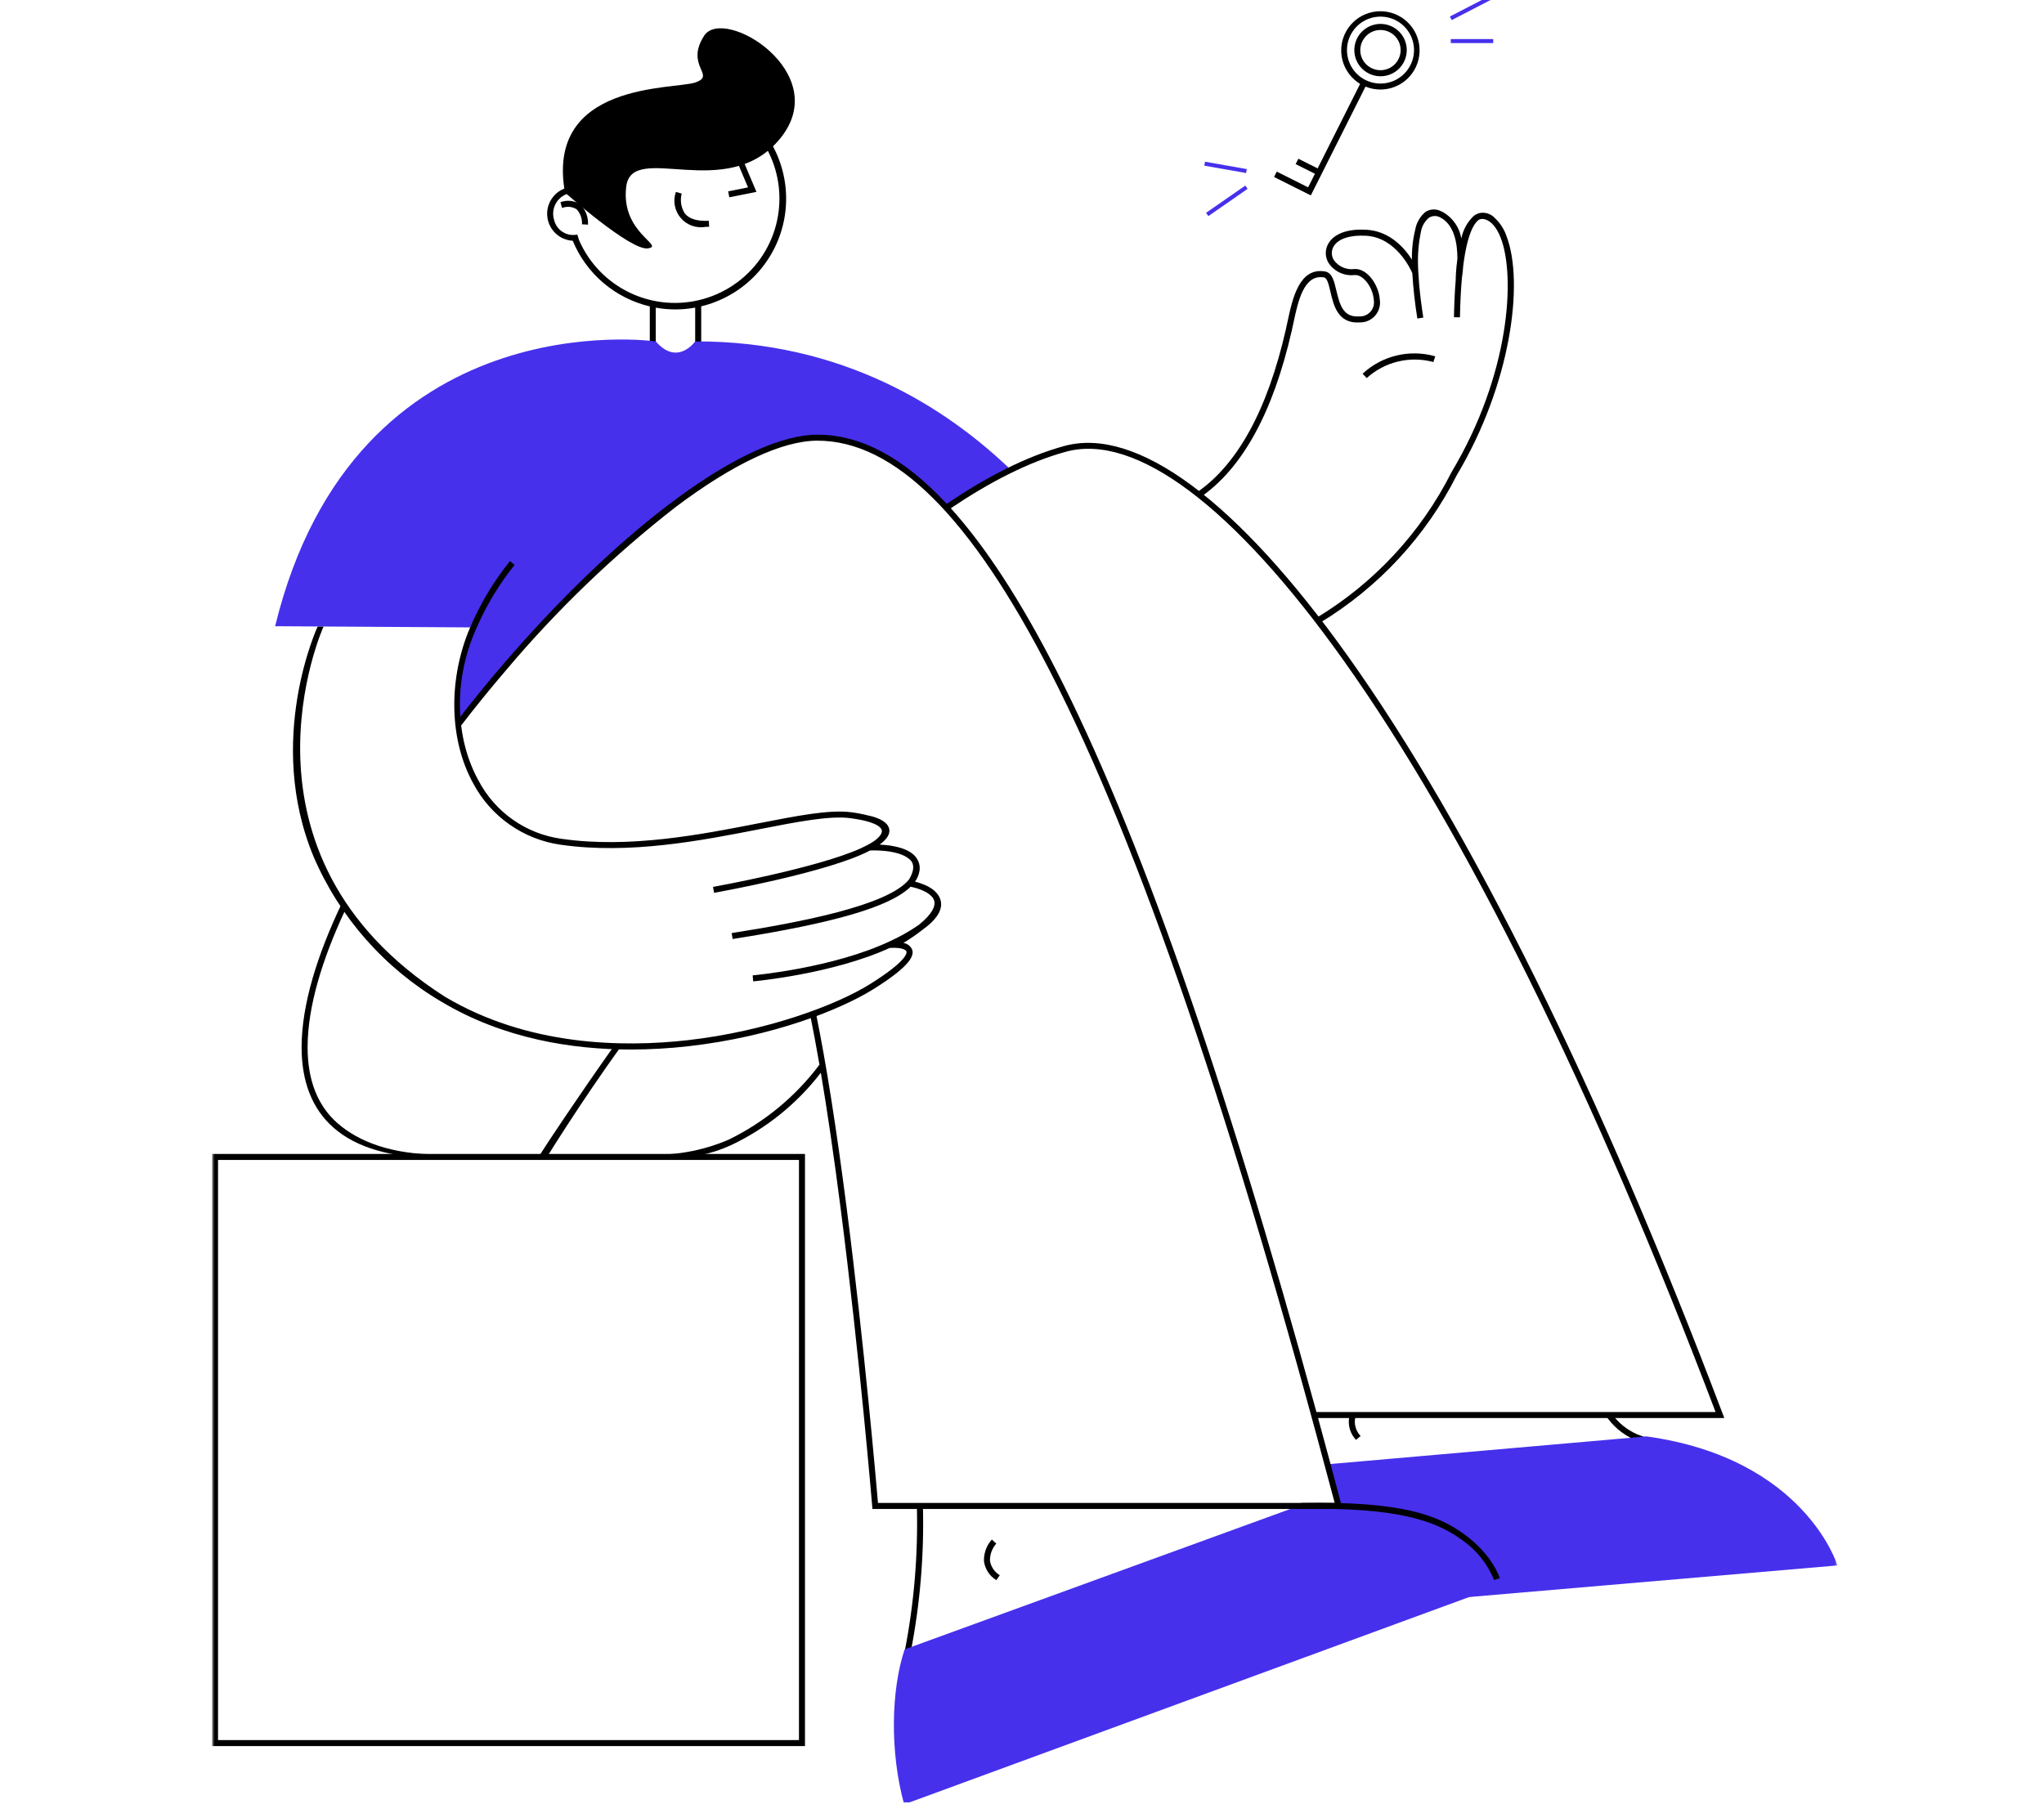<?xml version="1.0" encoding="UTF-8"?> <svg xmlns="http://www.w3.org/2000/svg" width="376" height="332" viewBox="0 0 376 332" fill="none"><g clip-path="url(#clip0_276_12440)"><g clip-path="url(#clip1_276_12440)"><mask id="mask0_276_12440" style="mask-type:luminance" maskUnits="userSpaceOnUse" x="39" y="-1" width="299" height="333"><path d="M338 -1H39V332H338V-1Z" fill="white"></path></mask><g mask="url(#mask0_276_12440)"><path d="M234.366 32.566L234.863 31.575L240.633 34.469L241.887 31.975L238.339 30.196L238.836 29.205L242.383 30.984L250.199 15.436C248.604 14.473 247.443 12.93 246.962 11.131C246.48 9.332 246.715 7.417 247.617 5.787C248.518 4.157 250.017 2.94 251.798 2.39C253.579 1.84 255.505 2 257.17 2.837C258.835 3.675 260.111 5.123 260.73 6.88C261.349 8.637 261.263 10.564 260.489 12.259C259.716 13.953 258.315 15.282 256.582 15.968C254.848 16.653 252.917 16.641 251.192 15.935L241.129 35.953L234.366 32.566ZM259.458 11.982C260.005 10.893 260.217 9.667 260.067 8.458C259.916 7.249 259.41 6.112 258.613 5.19C257.815 4.268 256.762 3.604 255.586 3.28C254.411 2.956 253.165 2.988 252.007 3.371C250.849 3.754 249.831 4.472 249.082 5.433C248.332 6.394 247.885 7.555 247.797 8.77C247.708 9.985 247.982 11.199 248.584 12.259C249.186 13.318 250.09 14.175 251.18 14.722C252.641 15.453 254.334 15.575 255.886 15.062C257.438 14.548 258.722 13.44 259.458 11.982Z" fill="black"></path><path d="M249.643 7.059C250.07 6.207 250.741 5.501 251.57 5.03C252.399 4.559 253.35 4.344 254.301 4.413C255.253 4.482 256.163 4.831 256.915 5.416C257.668 6.001 258.23 6.797 258.53 7.701C258.83 8.606 258.855 9.579 258.602 10.497C258.348 11.416 257.827 12.239 257.105 12.861C256.383 13.484 255.492 13.879 254.545 13.996C253.599 14.113 252.638 13.947 251.786 13.518C250.645 12.945 249.779 11.942 249.377 10.731C248.975 9.521 249.071 8.2 249.643 7.059ZM252.283 12.529C252.939 12.857 253.678 12.984 254.406 12.893C255.133 12.802 255.818 12.498 256.372 12.018C256.927 11.539 257.327 10.906 257.521 10.199C257.716 9.493 257.696 8.745 257.465 8.049C257.234 7.354 256.801 6.743 256.222 6.293C255.643 5.843 254.944 5.575 254.212 5.522C253.481 5.469 252.75 5.634 252.112 5.996C251.474 6.358 250.958 6.901 250.63 7.556C250.408 7.99 250.275 8.464 250.238 8.95C250.201 9.437 250.261 9.925 250.415 10.388C250.569 10.851 250.813 11.278 251.134 11.646C251.455 12.014 251.846 12.314 252.283 12.529Z" fill="black"></path><path d="M266.707 3.042L267.047 3.697L274.852 -0.344L274.512 -0.999L266.707 3.042Z" fill="#4630EC"></path><path d="M274.683 7.188H266.877V7.925H274.683V7.188Z" fill="#4630EC"></path><path d="M221.861 39.156L222.282 39.762L229.5 34.75L229.079 34.144L221.861 39.156Z" fill="#4630EC"></path><path d="M221.539 30.482L229.226 31.838L229.355 31.111L221.668 29.755L221.539 30.482Z" fill="#4630EC"></path><path d="M236.543 60.572C236.642 60.132 236.74 59.675 236.842 59.2C237.747 54.958 238.988 49.148 243.738 49.949C245.062 50.169 245.43 51.756 245.82 53.435C246.502 56.362 247.203 58.417 250.06 58.219C250.444 58.235 250.828 58.166 251.182 58.015C251.536 57.865 251.853 57.637 252.107 57.348C252.362 57.06 252.549 56.718 252.654 56.348C252.759 55.978 252.78 55.589 252.716 55.21C252.565 52.882 250.777 50.505 249.219 50.605C248.295 50.717 247.358 50.572 246.51 50.186C245.663 49.8 244.938 49.189 244.415 48.419C244.071 47.87 243.887 47.235 243.882 46.587C243.878 45.938 244.055 45.302 244.392 44.748C245.023 43.706 246.774 42 251.4 42.278C255.66 42.534 258.347 45.602 259.731 47.775C259.689 45.921 259.891 44.07 260.333 42.269C260.557 40.98 261.231 39.813 262.235 38.975C262.666 38.708 263.158 38.559 263.665 38.542C264.171 38.526 264.672 38.643 265.119 38.881C265.23 38.923 265.338 38.973 265.443 39.03C266.329 39.54 267.092 40.24 267.675 41.079C268.259 41.918 268.65 42.876 268.82 43.883C269.128 42.28 269.936 40.815 271.129 39.698C271.294 39.58 271.471 39.479 271.657 39.398C271.761 39.341 271.868 39.292 271.978 39.25C272.522 39.1 273.097 39.107 273.637 39.27C274.177 39.433 274.66 39.745 275.03 40.17C275.978 41.069 276.694 42.183 277.117 43.419C280.418 52.009 277.909 70.813 267.992 87.406C262.314 98.66 253.577 108.088 242.781 114.611C242.618 114.266 242.368 113.97 242.057 113.751C252.753 107.324 261.408 98.003 267.018 86.866L267.057 86.795L267.065 86.787C277.774 68.836 278.785 50.854 276.078 43.808C275.351 41.915 274.364 40.725 273.224 40.376C272.868 40.249 272.479 40.255 272.128 40.392C271.309 40.877 269.959 42.653 269.169 48.872C269.125 49.628 269.044 50.381 268.925 51.129C268.743 53.153 268.615 55.549 268.563 58.389L267.461 58.37C267.508 55.76 267.62 53.414 267.799 51.331H267.776C267.776 51.175 267.83 49.576 268.094 47.587C268.094 44.834 267.542 41.325 264.918 39.997C264.844 39.959 264.774 39.928 264.698 39.898C264.399 39.773 264.075 39.724 263.753 39.754C263.431 39.784 263.122 39.894 262.852 40.072C262.102 40.697 261.592 41.563 261.407 42.521C260.949 44.68 260.764 46.888 260.856 49.093C260.862 49.27 260.869 49.45 260.877 49.633C260.885 49.794 260.894 49.945 260.902 50.08L261.059 52.35C261.217 54.12 261.461 56.133 261.821 58.435L260.726 58.605C260.276 55.833 259.965 53.039 259.795 50.236C259.447 49.436 256.763 43.708 251.332 43.382C248.376 43.204 246.192 43.912 245.338 45.32C245.107 45.702 244.987 46.141 244.991 46.587C244.995 47.033 245.123 47.469 245.361 47.847C245.781 48.442 246.357 48.911 247.025 49.203C247.694 49.494 248.429 49.596 249.152 49.499C251.53 49.352 253.647 52.472 253.818 55.137C253.899 55.663 253.864 56.199 253.714 56.709C253.565 57.219 253.306 57.69 252.954 58.089C252.603 58.488 252.169 58.805 251.682 59.018C251.194 59.231 250.666 59.335 250.135 59.322C246.113 59.608 245.318 56.182 244.737 53.685C244.432 52.375 244.144 51.14 243.551 51.042C239.847 50.417 238.779 55.42 237.928 59.437C237.825 59.917 237.726 60.383 237.626 60.824C234.184 75.936 228.52 86.222 220.743 91.545C220.535 91.225 220.251 90.96 219.917 90.774C227.561 85.654 233.139 75.541 236.545 60.582" fill="black"></path><path d="M264.017 65.56L263.676 66.613C261.548 66.035 259.309 66.003 257.165 66.52C255.021 67.036 253.043 68.085 251.412 69.568L250.649 68.765C252.413 67.127 254.57 65.971 256.912 65.409C259.254 64.848 261.701 64.9 264.017 65.56Z" fill="black"></path><path d="M296.61 260.279C297.757 261.841 299.294 263.077 301.066 263.865L301.199 263.922C301.8 264.181 302.422 264.388 303.059 264.54C303.61 264.673 304.15 264.809 304.684 264.946C304.261 265.184 303.865 265.467 303.503 265.79C303.269 265.731 303.039 265.673 302.801 265.616C302.15 265.46 301.512 265.252 300.894 264.995L300.763 264.939C298.504 263.969 296.589 262.344 295.267 260.273C295.715 260.316 296.166 260.318 296.614 260.28" fill="black"></path><path d="M248.31 260.394C248.716 260.426 249.124 260.401 249.523 260.318C249.387 260.597 249.292 260.894 249.242 261.199C249.187 261.75 249.252 262.306 249.434 262.83C249.615 263.353 249.908 263.83 250.292 264.229L249.438 264.933C248.949 264.414 248.58 263.794 248.357 263.118C248.135 262.441 248.063 261.724 248.148 261.017C248.184 260.805 248.236 260.597 248.303 260.393" fill="black"></path><path d="M168.665 277.072C168.847 277.094 169.029 277.113 169.217 277.122C169.403 277.128 169.59 277.125 169.776 277.113C170.009 286.14 169.251 295.165 167.517 304.028C167.395 304.6 167.28 305.169 167.173 305.737C166.953 305.709 166.738 305.688 166.512 305.678C166.358 305.672 166.205 305.678 166.053 305.686C166.17 305.058 166.296 304.428 166.43 303.796C168.149 294.998 168.897 286.039 168.661 277.078" fill="black"></path><path d="M183.271 290.743L183.913 289.841C183.438 289.556 183.03 289.172 182.718 288.714C182.407 288.256 182.198 287.736 182.107 287.19C182.083 286.025 182.496 284.893 183.267 284.018L182.451 283.27C181.464 284.374 180.946 285.819 181.005 287.298C181.107 288.003 181.363 288.677 181.755 289.272C182.146 289.867 182.664 290.37 183.271 290.743Z" fill="black"></path><path d="M239.891 277.024C241.073 277.198 242.278 277.153 243.443 276.888C243.491 276.908 243.536 276.93 243.583 276.946C243.868 277.033 244.147 277.136 244.427 277.234C244.866 277.355 245.334 277.331 245.759 277.166C246.076 276.998 244.876 270.968 244.257 269.428V269.419L302.869 264.295C332.031 268.311 338.003 288.037 338.003 288.037L239.33 296.502C239.306 292.24 240.433 277.765 239.889 277.023" fill="#4630EC"></path><path d="M166.321 331.999L278.111 290.968C278.111 290.968 273.362 276.526 240.448 277.429C239.73 277.45 239.012 277.409 238.301 277.307L166.412 303.482C163.918 310.923 163.665 322.39 166.325 331.999" fill="#4630EC"></path><path d="M274.839 290.713L275.899 290.39C275.845 290.213 274.518 286.018 269.297 282.259C264.537 278.833 257.99 276.18 239.33 276.543L239.461 277.644C256.871 277.301 263.978 279.817 268.578 283.1C271.383 284.951 273.564 287.602 274.839 290.708" fill="black"></path><path d="M134.161 36.298L139.149 35.306L133.721 22.443L132.7 22.874L137.6 34.48L133.944 35.209L134.161 36.298Z" fill="black"></path><path d="M129.789 41.742C130.005 41.742 130.226 41.737 130.451 41.725L130.392 40.624C128.27 40.734 126.785 40.283 125.977 39.281C125.632 38.743 125.402 38.139 125.303 37.508C125.204 36.877 125.237 36.231 125.401 35.614L124.334 35.316C124.049 36.12 123.981 36.984 124.135 37.822C124.289 38.661 124.66 39.444 125.211 40.094C125.763 40.745 126.475 41.24 127.278 41.53C128.08 41.82 128.945 41.895 129.785 41.747" fill="black"></path><path d="M119.205 45.699C122.382 45.197 114.158 42.857 115.194 34.349C116.23 25.842 133.748 37.53 143.553 25.435C153.357 13.341 133.106 1.005 129.521 6.585C125.937 12.164 131.824 13.831 127.905 15.175C123.985 16.518 100.264 14.981 103.93 35.426C103.93 35.426 116.029 46.203 119.205 45.7" fill="black"></path><path d="M103.906 34.658C104.249 30.992 105.581 27.487 107.759 24.516C109.938 21.546 112.882 19.22 116.278 17.787C119.674 16.355 123.396 15.868 127.047 16.379C130.698 16.89 134.142 18.38 137.013 20.69C139.883 23 142.074 26.045 143.351 29.499C144.627 32.954 144.943 36.689 144.264 40.309C143.585 43.928 141.936 47.296 139.494 50.054C137.051 52.812 133.906 54.858 130.392 55.973C129.926 56.12 129.458 56.249 128.99 56.362V64.206H127.882V56.6C125.486 57.042 123.03 57.045 120.633 56.608V64.207H119.531V56.377C116.378 55.631 113.448 54.147 110.983 52.046C108.519 49.946 106.589 47.29 105.355 44.298C104.211 44.235 103.123 43.78 102.276 43.01C101.429 42.239 100.873 41.201 100.704 40.069C100.534 38.937 100.76 37.781 101.343 36.797C101.927 35.812 102.833 35.058 103.908 34.663M101.937 40.495C102.157 41.407 102.727 42.196 103.524 42.693C104.32 43.19 105.28 43.355 106.197 43.153L106.515 44.178C108.372 48.454 111.723 51.909 115.942 53.899C120.161 55.89 124.961 56.279 129.447 54.996C133.933 53.713 137.798 50.844 140.323 46.924C142.847 43.005 143.859 38.302 143.168 33.692C142.478 29.083 140.132 24.881 136.57 21.872C133.007 18.862 128.47 17.248 123.805 17.333C119.139 17.417 114.664 19.194 111.213 22.33C107.761 25.467 105.57 29.751 105.047 34.382C105.217 34.361 105.388 34.349 105.559 34.346C105.439 34.703 105.418 35.086 105.496 35.455C104.898 35.474 104.312 35.632 103.786 35.916C103.259 36.2 102.805 36.602 102.46 37.09C102.115 37.579 101.889 38.141 101.798 38.731C101.707 39.322 101.754 39.926 101.937 40.495Z" fill="black"></path><path d="M106.783 37.663C107.259 38.144 107.628 38.719 107.866 39.352C108.104 39.985 108.205 40.661 108.163 41.336L107.06 41.272C107.089 40.772 107.018 40.271 106.851 39.798C106.684 39.325 106.425 38.891 106.089 38.519C105.692 38.264 105.24 38.109 104.771 38.066C104.301 38.023 103.829 38.093 103.392 38.27L103.099 37.203C103.704 36.971 104.356 36.892 104.999 36.971C105.642 37.051 106.255 37.287 106.786 37.659" fill="black"></path><path d="M84.278 124.551C83.866 127.333 83.947 130.167 84.518 132.921C96.226 117.091 114.508 100.415 120.079 95.796C125.649 91.177 140.308 80.708 151.503 80.488C162.697 80.268 174.216 93.312 174.216 93.312C177.07 90.932 181.934 88.387 185.973 86.471C174.076 75.018 154.98 62.72 127.884 62.817C127.884 62.817 124.63 67.45 120.633 62.817C120.633 62.817 65.352 54.844 50.608 115.222L86.971 115.442C85.899 118.42 84.998 121.456 84.271 124.537" fill="#4630EC"></path><path d="M118.477 212.41C123.805 212.731 129.135 211.801 134.039 209.695C140.622 206.483 146.347 201.757 150.743 195.903C150.151 192.47 149.577 189.422 149.026 186.722C149.402 186.725 149.772 186.627 150.097 186.439C151.961 195.554 153.86 207.59 155.749 222.288C158.984 247.463 161.177 272.676 161.507 276.54H245.525C226.76 205.734 209.661 155.744 193.255 123.719C178.559 95.03 164.532 81.084 150.37 81.084C143.916 81.084 134.884 85.315 124.253 93.319C112.9 102.166 102.498 112.168 93.215 123.164C90.289 126.578 87.331 130.212 84.429 134.007C84.37 133.592 84.173 133.208 83.869 132.919C86.68 129.258 89.541 125.742 92.373 122.442C114.51 96.647 137.274 79.978 150.369 79.978C158.332 79.978 166.214 84.177 174.152 92.701C181.292 87.881 188.668 84 195.801 82.057C209.081 78.429 227.604 92.169 247.963 120.746C270.497 152.38 294.337 200.59 316.907 260.17L317.192 260.919H242.464C243.891 266.14 245.328 271.483 246.775 276.949L246.959 277.644H160.488L160.445 277.136C160.423 276.864 158.143 249.622 154.649 222.425C153.365 212.428 152.144 204.18 150.996 197.38C146.633 203.06 140.981 207.623 134.506 210.695C132.733 211.519 130.869 212.133 128.952 212.523C128.269 212.5 127.585 212.469 126.903 212.419C126.77 212.41 126.609 212.833 126.487 212.853C126.109 212.692 125.692 212.648 125.289 212.727C123.522 212.892 121.743 212.883 119.977 212.702C119.482 212.695 118.985 212.5 118.491 212.521C118.498 212.388 118.491 212.534 118.478 212.402M315.584 259.811C293.132 200.663 269.442 152.806 247.057 121.378C226.99 93.207 208.89 79.616 196.091 83.114C189.123 85.018 181.906 88.802 174.905 93.514C181.289 100.589 187.733 110.486 194.238 123.205C209.377 152.761 225.099 197.556 242.162 259.807L315.584 259.811Z" fill="black"></path><path d="M62.908 166.149C62.917 166.389 62.977 166.624 63.084 166.839C63.191 167.054 63.343 167.243 63.53 167.394C59.26 176.513 56.584 185.262 56.584 192.699C56.584 198.756 58.43 203.45 62.071 206.654C66.061 210.168 72.264 212.411 80.508 212.411H99.362C100.355 210.808 106.309 201.823 113.01 192.367C113.337 192.602 113.74 192.708 114.14 192.667C106.665 203.07 100.746 212.68 100.679 212.789L100.517 213.053H80.513C71.992 213.053 65.541 211.181 61.343 207.483C57.454 204.057 55.481 199.083 55.481 192.697C55.481 184.894 58.348 175.696 62.908 166.146" fill="black"></path><path d="M58.42 115.289H59.516C59.345 115.626 40.871 157.152 81.809 183.376C97.043 192.463 114.526 192.749 126.511 191.391C140.833 189.768 153.653 185.052 160.004 181.097C166.863 176.824 166.825 175.331 166.748 175.075C166.61 174.621 165.465 174.397 164.621 174.397H164.498L163.672 174.42C153.031 179.266 138.695 180.553 138.549 180.567L138.455 179.465C138.6 179.453 153.178 178.144 163.68 173.198C165.534 172.358 167.31 171.356 168.988 170.203C171.69 168.024 172.024 166.631 171.891 165.893C171.828 165.584 171.688 165.296 171.483 165.057C171.2 164.738 170.869 164.464 170.502 164.245C170.433 164.203 170.364 164.162 170.292 164.122L170.269 164.109C170.075 163.999 169.872 163.908 169.667 163.819L169.645 163.811C168.956 163.52 168.239 163.301 167.506 163.157C163.74 166.86 153.45 169.843 134.768 172.777L134.594 171.683C147.078 169.723 163.372 166.635 167.231 161.808C168.018 160.479 168.196 159.402 167.749 158.606C167.716 158.555 167.682 158.504 167.639 158.455C166.783 157.353 164.904 156.89 163.756 156.7C163.479 156.656 163.204 156.621 162.929 156.59L162.8 156.579C161.884 156.485 160.963 156.455 160.043 156.488C152.656 160.445 132.225 164.124 131.354 164.279L131.16 163.19C131.362 163.154 150.366 159.732 158.415 156.056L159.642 155.445L159.682 155.425C160.1 155.196 160.453 154.985 160.759 154.78C161.654 154.149 162.317 153.398 162.218 152.806C162.14 152.345 161.418 151.2 156.398 150.539C152.632 150.043 146.638 151.216 139.697 152.574C129.062 154.656 115.825 157.248 103.202 155.437C99.794 154.966 96.548 153.69 93.733 151.714C90.918 149.739 88.615 147.122 87.016 144.08C82.71 136.217 82.474 125.578 86.1 116.372C86.12 116.322 86.211 116.092 86.371 115.721C86.407 115.633 86.442 115.545 86.481 115.457C88.354 111.067 90.82 106.954 93.81 103.232L94.654 103.949C91.834 107.472 89.49 111.351 87.685 115.485C87.594 115.683 87.51 115.882 87.424 116.081C87.338 116.281 87.264 116.456 87.215 116.574C83.483 125.588 83.752 135.821 87.987 143.555C89.493 146.456 91.676 148.951 94.352 150.829C97.028 152.708 100.117 153.915 103.359 154.348C115.796 156.13 128.93 153.561 139.486 151.495C146.522 150.118 152.599 148.929 156.545 149.447C157.592 149.577 158.631 149.773 159.653 150.035C160.025 150.103 163.292 150.747 163.586 152.589C163.733 153.498 163.145 154.426 161.814 155.403C162.155 155.42 162.526 155.447 162.917 155.487C163.445 155.531 163.971 155.608 164.49 155.718C166.21 156.058 167.927 156.728 168.687 158.031C169.135 158.73 169.29 159.578 169.115 160.39C168.986 161.05 168.716 161.674 168.323 162.22C168.905 162.366 169.476 162.555 170.031 162.786C170.49 162.967 170.927 163.198 171.334 163.477C171.399 163.521 171.462 163.567 171.526 163.614L171.595 163.666C171.684 163.733 171.77 163.804 171.854 163.876L171.862 163.884C171.947 163.958 172.028 164.034 172.106 164.112L172.165 164.175C172.219 164.232 172.275 164.285 172.323 164.349C172.797 164.871 173.078 165.539 173.12 166.243C173.191 167.81 172.027 169.437 169.598 171.153C168.511 172.003 167.372 172.786 166.188 173.497C166.545 173.553 166.882 173.698 167.166 173.921C167.45 174.144 167.672 174.435 167.811 174.768C168.115 175.774 167.701 177.623 160.592 182.05C154.609 185.776 142.125 190.75 126.639 192.503C123.131 192.904 119.604 193.106 116.073 193.11C105.339 193.11 92.68 191.16 81.242 184.338C70.761 178.175 62.518 168.838 57.709 157.679C48.725 136.161 58.421 115.302 58.421 115.302" fill="black"></path><path d="M38.997 321.277H148.079V212.322H38.997V321.277ZM146.971 320.17H40.108V213.429H146.974L146.971 320.17Z" fill="black"></path></g></g></g><defs><clipPath id="clip0_276_12440"><rect width="376" height="331.689" fill="white"></rect></clipPath><clipPath id="clip1_276_12440"><rect width="299" height="333" fill="white" transform="translate(39 -1)"></rect></clipPath></defs></svg> 